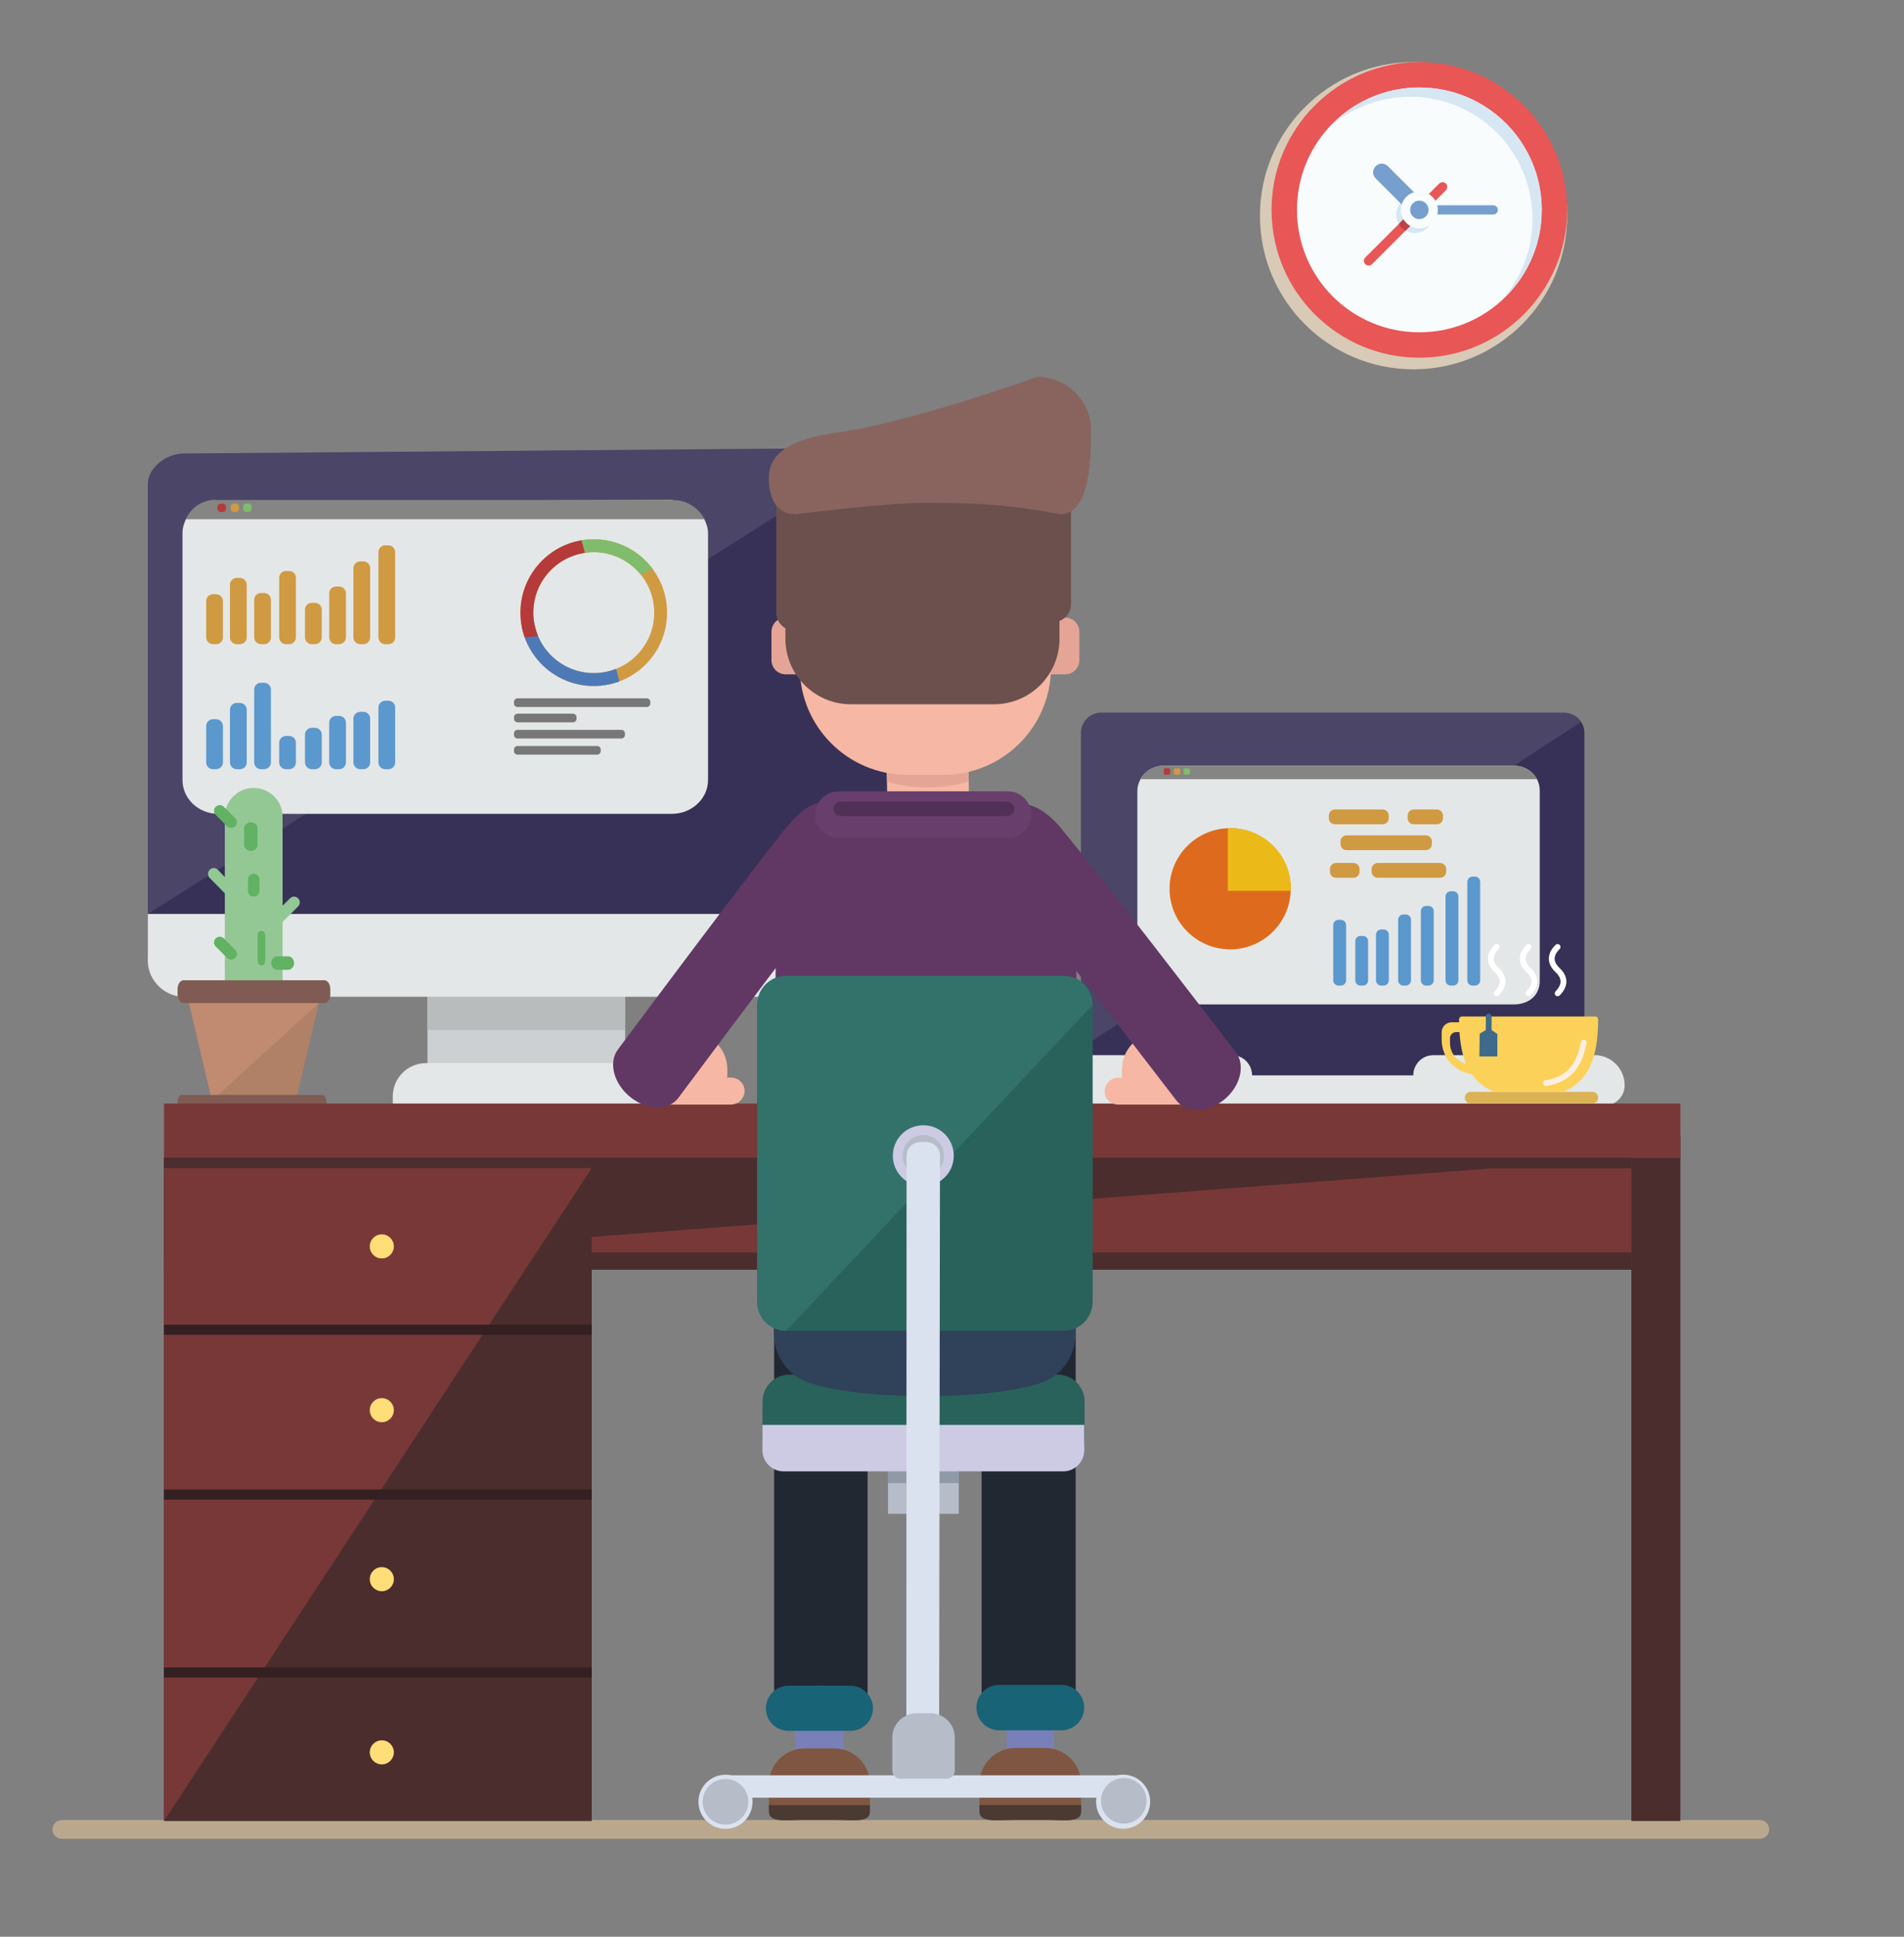 <?xml version="1.0" encoding="utf-8"?>
<!-- Generator: Adobe Illustrator 15.0.0, SVG Export Plug-In . SVG Version: 6.00 Build 0)  -->
<!DOCTYPE svg PUBLIC "-//W3C//DTD SVG 1.1//EN" "http://www.w3.org/Graphics/SVG/1.1/DTD/svg11.dtd">
<svg version="1.1" id="Calque_1" xmlns="http://www.w3.org/2000/svg" xmlns:xlink="http://www.w3.org/1999/xlink" x="0px" y="0px"
	 width="439.478px" height="446.978px" viewBox="0 0 439.478 446.978" enable-background="new 0 0 439.478 446.978"
	 xml:space="preserve">
<rect x="0" y="0" width="439.478" height="446.978" fill="#808080" stroke="none"/>
<g>
	<path fill="#BAA88E" d="M406.195,424.376H14.282c-1.199,0-2.171-0.973-2.171-2.171l0,0c0-1.199,0.972-2.172,2.171-2.172h391.913
		c1.199,0,2.172,0.973,2.172,2.172l0,0C408.367,423.403,407.394,424.376,406.195,424.376z"/>
</g>
<g>
	<g>
		<g>
			<rect x="98.669" y="229.652" fill="#CCD0D2" width="45.628" height="21.443"/>
			<g>
				<defs>
					<path id="SVGID_1_" d="M204.342,107.234c-0.006-0.011,0.008-0.017-0.003-0.027c-1.28-1.84-3.257-3.297-5.609-3.575
						c-0.316-0.039-0.584-0.238-0.911-0.238l-155.223,1.267c-4.862,0-8.02,3.729-8.341,5.983c-0.055,0.376-0.135,0.776-0.135,1.163
						v108.455c0,3.999,171.523,3.999,171.523,0V111.807C205.644,110.103,205.24,108.53,204.342,107.234z"/>
				</defs>
				<clipPath id="SVGID_2_">
					<use xlink:href="#SVGID_1_"  overflow="visible"/>
				</clipPath>
				<path clip-path="url(#SVGID_2_)" fill="#373157" d="M204.342,107.234c-0.006-0.011,0.008-0.017-0.003-0.027
					c-1.28-1.84-3.257-3.297-5.609-3.575c-0.316-0.039-0.584-0.238-0.911-0.238l-155.223,1.267c-4.862,0-8.02,3.729-8.341,5.983
					c-0.055,0.376-0.135,0.776-0.135,1.163v108.455c0,3.999,171.523,3.999,171.523,0V111.807
					C205.644,110.103,205.24,108.53,204.342,107.234z"/>
				<polygon opacity="0.1" clip-path="url(#SVGID_2_)" fill="#FFFFFF" points="34.121,210.93 213.939,97.034 14.831,93.904 				"/>
				<g clip-path="url(#SVGID_2_)">
					<path fill="#E4E7E7" d="M163.43,123.049v56.946c0,4.437-3.883,7.827-8.32,7.827H50.347c-4.437,0-8.228-3.39-8.228-7.827
						v-56.946c0-1.187,0.349-2.259,0.817-3.272c0.043-0.098,0.161-0.19,0.21-0.283c1.192-2.369,6.768-3.748,6.904-3.748
						l105.059-0.354c0.136,0,6.027,1.766,7.225,4.134c0.049,0.092,0.186,0.169,0.229,0.267
						C163.026,120.806,163.43,121.862,163.43,123.049z"/>
					<g>
						<path fill="#D09A43" d="M49.879,148.674h-0.711c-0.872,0-1.579-0.707-1.579-1.579v-8.38c0-0.873,0.707-1.579,1.579-1.579
							h0.711c0.872,0,1.579,0.707,1.579,1.579v8.38C51.458,147.968,50.751,148.674,49.879,148.674z"/>
						<path fill="#D09A43" d="M55.37,148.674h-0.711c-0.872,0-1.579-0.707-1.579-1.579v-12.145c0-0.872,0.707-1.579,1.579-1.579
							h0.711c0.872,0,1.579,0.707,1.579,1.579v12.145C56.948,147.968,56.242,148.674,55.37,148.674z"/>
						<path fill="#D09A43" d="M60.954,148.674h-0.711c-0.872,0-1.579-0.707-1.579-1.579v-8.661c0-0.872,0.707-1.579,1.579-1.579
							h0.711c0.872,0,1.579,0.707,1.579,1.579v8.661C62.533,147.968,61.826,148.674,60.954,148.674z"/>
						<path fill="#D09A43" d="M66.728,148.674h-0.711c-0.872,0-1.579-0.707-1.579-1.579v-13.749c0-0.872,0.707-1.579,1.579-1.579
							h0.711c0.872,0,1.579,0.707,1.579,1.579v13.749C68.307,147.968,67.6,148.674,66.728,148.674z"/>
						<path fill="#D09A43" d="M72.691,148.674H71.98c-0.872,0-1.579-0.707-1.579-1.579v-6.394c0-0.872,0.707-1.579,1.579-1.579
							h0.711c0.872,0,1.579,0.707,1.579,1.579v6.394C74.27,147.968,73.563,148.674,72.691,148.674z"/>
						<path fill="#D09A43" d="M78.275,148.674h-0.71c-0.872,0-1.579-0.707-1.579-1.579v-10.154c0-0.872,0.707-1.579,1.579-1.579
							h0.71c0.872,0,1.579,0.707,1.579,1.579v10.154C79.854,147.968,79.147,148.674,78.275,148.674z"/>
						<path fill="#D09A43" d="M83.86,148.674h-0.711c-0.872,0-1.579-0.707-1.579-1.579v-15.961c0-0.872,0.707-1.579,1.579-1.579
							h0.711c0.872,0,1.579,0.707,1.579,1.579v15.961C85.439,147.968,84.732,148.674,83.86,148.674z"/>
						<path fill="#D09A43" d="M89.634,148.674h-0.711c-0.872,0-1.579-0.707-1.579-1.579V127.43c0-0.872,0.707-1.579,1.579-1.579
							h0.711c0.872,0,1.579,0.707,1.579,1.579v19.666C91.213,147.968,90.506,148.674,89.634,148.674z"/>
					</g>
					<g>
						<path fill="#5B98CD" d="M49.879,177.524h-0.711c-0.872,0-1.579-0.707-1.579-1.579v-8.38c0-0.872,0.707-1.579,1.579-1.579
							h0.711c0.872,0,1.579,0.707,1.579,1.579v8.38C51.458,176.817,50.751,177.524,49.879,177.524z"/>
						<path fill="#5B98CD" d="M55.37,177.524h-0.711c-0.872,0-1.579-0.707-1.579-1.579V163.8c0-0.872,0.707-1.579,1.579-1.579h0.711
							c0.872,0,1.579,0.707,1.579,1.579v12.145C56.948,176.817,56.242,177.524,55.37,177.524z"/>
						<path fill="#5B98CD" d="M60.954,177.524h-0.711c-0.872,0-1.579-0.707-1.579-1.579v-16.8c0-0.872,0.707-1.579,1.579-1.579
							h0.711c0.872,0,1.579,0.707,1.579,1.579v16.8C62.533,176.817,61.826,177.524,60.954,177.524z"/>
						<path fill="#5B98CD" d="M66.728,177.524h-0.711c-0.872,0-1.579-0.707-1.579-1.579v-4.519c0-0.872,0.707-1.579,1.579-1.579
							h0.711c0.872,0,1.579,0.707,1.579,1.579v4.519C68.307,176.817,67.6,177.524,66.728,177.524z"/>
						<path fill="#5B98CD" d="M72.691,177.524H71.98c-0.872,0-1.579-0.707-1.579-1.579v-6.394c0-0.872,0.707-1.579,1.579-1.579
							h0.711c0.872,0,1.579,0.707,1.579,1.579v6.394C74.27,176.817,73.563,177.524,72.691,177.524z"/>
						<path fill="#5B98CD" d="M78.275,177.524h-0.71c-0.872,0-1.579-0.707-1.579-1.579V166.8c0-0.872,0.707-1.579,1.579-1.579h0.71
							c0.872,0,1.579,0.707,1.579,1.579v9.145C79.854,176.817,79.147,177.524,78.275,177.524z"/>
						<path fill="#5B98CD" d="M83.86,177.524h-0.711c-0.872,0-1.579-0.707-1.579-1.579v-10.082c0-0.872,0.707-1.579,1.579-1.579
							h0.711c0.872,0,1.579,0.707,1.579,1.579v10.082C85.439,176.817,84.732,177.524,83.86,177.524z"/>
						<path fill="#5B98CD" d="M89.634,177.524h-0.711c-0.872,0-1.579-0.707-1.579-1.579v-12.648c0-0.872,0.707-1.579,1.579-1.579
							h0.711c0.872,0,1.579,0.707,1.579,1.579v12.648C91.213,176.817,90.506,177.524,89.634,177.524z"/>
					</g>
					<path fill="#858584" d="M162.593,119.831l-119.689,0.004c1.195-2.666,3.499-4.183,6.25-4.477
						c0.164-0.022,0.328,0.008,0.491,0.003c0.137-0.005,0.273,0.03,0.409,0.03H155.09c0.137,0,1.354,0.059,1.574,0.101
						C159.227,115.926,161.538,117.609,162.593,119.831z"/>
					<path fill="#B53A3A" d="M51.384,118.16h-0.417c-0.423,0-0.767-0.343-0.767-0.767v-0.417c0-0.423,0.344-0.767,0.767-0.767h0.417
						c0.424,0,0.767,0.344,0.767,0.767v0.417C52.151,117.816,51.808,118.16,51.384,118.16z"/>
					<path fill="#D09A43" d="M54.425,118.16h-0.417c-0.424,0-0.767-0.343-0.767-0.767v-0.417c0-0.423,0.343-0.767,0.767-0.767h0.417
						c0.424,0,0.767,0.344,0.767,0.767v0.417C55.192,117.816,54.849,118.16,54.425,118.16z"/>
					<path fill="#80BC6B" d="M57.319,118.16h-0.417c-0.423,0-0.767-0.343-0.767-0.767v-0.417c0-0.423,0.344-0.767,0.767-0.767h0.417
						c0.424,0,0.767,0.344,0.767,0.767v0.417C58.086,117.816,57.743,118.16,57.319,118.16z"/>
					<g>
						<defs>
							<path id="SVGID_3_" d="M137.053,124.468c-9.348,0-16.925,7.578-16.925,16.926s7.578,16.925,16.925,16.925
								s16.925-7.577,16.925-16.925S146.4,124.468,137.053,124.468z M137.053,155.346c-7.706,0-13.952-6.247-13.952-13.952
								c0-7.706,6.247-13.952,13.952-13.952s13.952,6.247,13.952,13.952C151.005,149.099,144.758,155.346,137.053,155.346z"/>
						</defs>
						<clipPath id="SVGID_4_">
							<use xlink:href="#SVGID_3_"  overflow="visible"/>
						</clipPath>
						<path clip-path="url(#SVGID_4_)" fill="#D09A43" d="M137.053,124.468c-9.348,0-16.925,7.578-16.925,16.926
							s7.578,16.925,16.925,16.925s16.925-7.577,16.925-16.925S146.4,124.468,137.053,124.468z M137.053,155.346
							c-7.706,0-13.952-6.247-13.952-13.952c0-7.706,6.247-13.952,13.952-13.952s13.952,6.247,13.952,13.952
							C151.005,149.099,144.758,155.346,137.053,155.346z"/>
						<polygon clip-path="url(#SVGID_4_)" fill="#4D79B7" points="138.169,138.369 144.176,162.083 113.56,167.458 110.792,147.915 
													"/>
						<polygon clip-path="url(#SVGID_4_)" fill="#80BC6B" points="118.934,121.695 141.408,136.026 158.182,127.395 
							138.313,120.229 						"/>
						<path clip-path="url(#SVGID_4_)" fill="#B53A3A" d="M138.02,145.409l-27.25,2.714c0,0,20.607-30.601,21.122-30.601
							s5.313,18.134,5.313,18.134L138.02,145.409z"/>
					</g>
					<path fill="#777777" d="M149.287,163.17h-29.832c-0.451,0-0.817-0.366-0.817-0.816v-0.368c0-0.451,0.366-0.816,0.817-0.816
						h29.832c0.451,0,0.817,0.365,0.817,0.816v0.368C150.104,162.804,149.738,163.17,149.287,163.17z"/>
					<path fill="#777777" d="M132.251,166.71h-12.796c-0.451,0-0.817-0.366-0.817-0.816v-0.368c0-0.451,0.366-0.816,0.817-0.816
						h12.796c0.451,0,0.817,0.365,0.817,0.816v0.368C133.068,166.345,132.703,166.71,132.251,166.71z"/>
					<path fill="#777777" d="M143.432,170.437h-23.977c-0.451,0-0.817-0.365-0.817-0.816v-0.368c0-0.451,0.366-0.816,0.817-0.816
						h23.977c0.451,0,0.816,0.366,0.816,0.816v0.368C144.249,170.072,143.883,170.437,143.432,170.437z"/>
					<path fill="#777777" d="M137.842,174.164h-18.387c-0.451,0-0.817-0.365-0.817-0.816v-0.368c0-0.451,0.366-0.816,0.817-0.816
						h18.387c0.451,0,0.817,0.366,0.817,0.816v0.368C138.659,173.799,138.292,174.164,137.842,174.164z"/>
				</g>
			</g>
			<rect x="98.669" y="229.652" fill="#B8BCBD" width="45.628" height="8.063"/>
			<path fill="#E4E7E7" d="M34.121,210.93v10.833c0,4.459,3.827,8.274,8.287,8.274h155.411c4.459,0,7.826-3.815,7.826-8.274V210.93
				H34.121z"/>
		</g>
		<path fill="#E4E7E7" d="M152.16,254.77H90.659v-1.731c0-4.246,3.442-7.688,7.688-7.688h46.125c4.246,0,7.688,3.442,7.688,7.688
			V254.77z"/>
	</g>
	<g>
		<g>
			<g>
				<path fill="#93C895" d="M66.946,207.323l-1.721,1.708v-20.585c0-3.642-3.024-6.604-6.666-6.604
					c-3.641,0-6.665,2.962-6.665,6.604v13.981l-1.634-1.708c-0.517-0.517-1.314-0.517-1.831,0c-0.516,0.516-0.572,1.351-0.056,1.868
					l3.52,3.575v21.906c0,0.729,0.739,1.081,1.469,1.081H63.93c0.73,0,1.295-0.352,1.295-1.081v-15.302l3.588-3.575
					c0.517-0.517,0.517-1.352,0-1.868C68.297,206.806,67.462,206.806,66.946,207.323z"/>
			</g>
			<g>
				<path fill="#61B263" d="M59.449,195.049v-3.962c0-0.729-0.825-1.321-1.555-1.321c-0.73,0-1.555,0.591-1.555,1.321v3.962
					c0,0.729,0.825,1.321,1.555,1.321C58.624,196.37,59.449,195.778,59.449,195.049z"/>
				<path fill="#61B263" d="M60.338,214.86c-0.73,0-0.889,0.592-0.889,1.321v5.283c0,0.729,0.159,1.321,0.889,1.321
					c0.73,0,0.889-0.592,0.889-1.321v-5.283C61.227,215.452,61.068,214.86,60.338,214.86z"/>
				<path fill="#61B263" d="M59.893,205.615v-2.642c0-0.729-0.603-1.321-1.333-1.321c-0.73,0-1.333,0.592-1.333,1.321v2.642
					c0,0.729,0.603,1.321,1.333,1.321C59.291,206.936,59.893,206.344,59.893,205.615z"/>
				<path fill="#61B263" d="M51.656,216.568c-0.517-0.517-1.351-0.517-1.868,0c-0.517,0.516-0.517,1.351,0,1.868l2.642,2.641
					c0.257,0.258,0.596,0.387,0.934,0.387c0.338,0,0.676-0.129,0.934-0.387c0.517-0.516,0.517-1.351,0-1.867L51.656,216.568z"/>
				<path fill="#61B263" d="M66.572,220.706H63.93c-0.73,0-1.321,0.826-1.321,1.555s0.59,1.555,1.321,1.555h2.642
					c0.73,0,1.32-0.825,1.32-1.555S67.302,220.706,66.572,220.706z"/>
				<path fill="#61B263" d="M51.656,186.19c-0.517-0.516-1.351-0.516-1.868,0c-0.517,0.517-0.517,1.351,0,1.868l2.642,2.642
					c0.257,0.258,0.596,0.387,0.934,0.387c0.338,0,0.676-0.129,0.934-0.387c0.517-0.517,0.517-1.351,0-1.867L51.656,186.19z"/>
			</g>
		</g>
		<g>
			<path fill="#7F5B53" d="M76.242,229.432c0,1.148-0.621,2.078-1.386,2.078H42.374c-0.766,0-1.386-0.93-1.386-2.078v-1.129
				c0-1.146,0.62-2.076,1.386-2.076h32.481c0.766,0,1.386,0.93,1.386,2.076V229.432z"/>
			<polygon fill="#B08167" points="68.31,253.962 48.92,253.962 43.632,231.51 73.598,231.51 			"/>
			<polygon fill="#C18B71" points="48.92,253.962 43.632,231.51 73.598,231.51 			"/>
			<path fill="#7F5B53" d="M74.479,252.699h-32.61c-0.487,0-0.881,0.826-0.881,1.556c0,0.729,0.395,1.556,0.881,1.556h32.61
				c0.486,0,0.881-0.827,0.881-1.556C75.36,253.525,74.965,252.699,74.479,252.699z"/>
		</g>
	</g>
	<g>
		<g>
			<path fill="#E4E7E7" d="M326.197,248.155L326.197,248.155h-37.185l0,0c0-2.567-2.081-4.648-4.648-4.648h-37.186
				c-3.851,0-6.972,3.121-6.972,6.972l0,0c0,2.567,2.08,4.648,4.647,4.648h125.501c2.567,0,4.648-2.081,4.648-4.648l0,0
				c0-3.851-3.122-6.972-6.973-6.972h-37.186C328.278,243.507,326.197,245.588,326.197,248.155z"/>
			<g>
				<defs>
					<path id="SVGID_5_" d="M289.012,248.155L289.012,248.155h37.185l0,0c0-2.567,2.081-4.648,4.648-4.648h34.861v-74.371
						c0-2.567-2.08-4.648-4.647-4.648H254.151c-2.567,0-4.648,2.082-4.648,4.648v74.371h34.861
						C286.931,243.507,289.012,245.588,289.012,248.155z"/>
				</defs>
				<clipPath id="SVGID_6_">
					<use xlink:href="#SVGID_5_"  overflow="visible"/>
				</clipPath>
				<path clip-path="url(#SVGID_6_)" fill="#373157" d="M289.012,248.155L289.012,248.155h37.185l0,0
					c0-2.567,2.081-4.648,4.648-4.648h34.861v-74.371c0-2.567-2.08-4.648-4.647-4.648H254.151c-2.567,0-4.648,2.082-4.648,4.648
					v74.371h34.861C286.931,243.507,289.012,245.588,289.012,248.155z"/>
				<polygon opacity="0.1" clip-path="url(#SVGID_6_)" fill="#FFFFFF" points="247.111,243.45 368.098,164.544 247.111,164.544 				
					"/>
				<g clip-path="url(#SVGID_6_)">
					<defs>
						<path id="SVGID_7_" d="M355.394,182.565v43.841c0,3.416-2.609,5.408-6.025,5.408h-80.653c-3.416,0-6.193-1.992-6.193-5.408
							v-43.841c0-0.914,0.201-1.62,0.561-2.4c0.978-2.138,3.135-3.452,5.633-3.452h80.653c2.498,0,4.574,1.314,5.546,3.452
							C355.276,180.945,355.394,181.651,355.394,182.565z"/>
					</defs>
					<clipPath id="SVGID_8_">
						<use xlink:href="#SVGID_7_"  overflow="visible"/>
					</clipPath>
					<path clip-path="url(#SVGID_8_)" fill="#E4E7E7" d="M355.394,182.565v43.841c0,3.416-2.609,5.408-6.025,5.408h-80.653
						c-3.416,0-6.193-1.992-6.193-5.408v-43.841c0-0.914,0.201-1.62,0.561-2.4c0.978-2.138,3.135-3.452,5.633-3.452h80.653
						c2.498,0,4.574,1.314,5.546,3.452C355.276,180.945,355.394,181.651,355.394,182.565z"/>
					<path clip-path="url(#SVGID_8_)" fill="#858584" d="M361.428,179.824H256.629c1.114-2.667,3.57-3.111,6.418-3.111h91.967
						C357.863,176.713,360.32,177.158,361.428,179.824z"/>
					<path clip-path="url(#SVGID_8_)" fill="#B53A3A" d="M269.686,178.801h-0.665c-0.231,0-0.419-0.188-0.419-0.418v-0.665
						c0-0.231,0.188-0.419,0.419-0.419h0.665c0.23,0,0.418,0.188,0.418,0.419v0.665
						C270.104,178.614,269.917,178.801,269.686,178.801z"/>
					<path clip-path="url(#SVGID_8_)" fill="#D09A43" d="M272.027,178.801h-0.665c-0.23,0-0.418-0.188-0.418-0.418v-0.665
						c0-0.231,0.188-0.419,0.418-0.419h0.665c0.23,0,0.419,0.188,0.419,0.419v0.665
						C272.446,178.614,272.257,178.801,272.027,178.801z"/>
					<path clip-path="url(#SVGID_8_)" fill="#80BC6B" d="M274.255,178.801h-0.665c-0.231,0-0.419-0.188-0.419-0.418v-0.665
						c0-0.231,0.188-0.419,0.419-0.419h0.665c0.23,0,0.418,0.188,0.418,0.419v0.665
						C274.673,178.614,274.486,178.801,274.255,178.801z"/>
				</g>
				<circle clip-path="url(#SVGID_6_)" fill="#DE6B1D" cx="283.942" cy="205.118" r="13.983"/>
				<path clip-path="url(#SVGID_6_)" fill="#ECBA18" d="M283.36,191.149c-0.006,0.006,0.047,0.012,0.047,0.019v14.567
					c0,0.028-0.108-0.138-0.082-0.138h14.566c0.007,0,0.046,0.083,0.053,0.075C298.315,197.438,291.594,190.778,283.36,191.149z"/>
				<path clip-path="url(#SVGID_6_)" fill="#D09A43" d="M319.16,190.237h-11.051c-0.769,0-1.392-0.624-1.392-1.393v-0.627
					c0-0.769,0.623-1.392,1.392-1.392h11.051c0.769,0,1.392,0.623,1.392,1.392v0.627
					C320.551,189.613,319.928,190.237,319.16,190.237z"/>
				<path clip-path="url(#SVGID_6_)" fill="#D09A43" d="M312.409,202.576h-4.045c-0.768,0-1.391-0.624-1.391-1.392v-0.627
					c0-0.768,0.623-1.392,1.391-1.392h4.045c0.77,0,1.393,0.624,1.393,1.392v0.627C313.801,201.953,313.178,202.576,312.409,202.576
					z"/>
				<path clip-path="url(#SVGID_6_)" fill="#D09A43" d="M332.408,202.576h-14.427c-0.769,0-1.392-0.624-1.392-1.392v-0.627
					c0-0.768,0.623-1.392,1.392-1.392h14.427c0.769,0,1.393,0.624,1.393,1.392v0.627C333.8,201.953,333.176,202.576,332.408,202.576
					z"/>
				<path clip-path="url(#SVGID_6_)" fill="#D09A43" d="M331.667,190.237h-5.364c-0.77,0-1.392-0.624-1.392-1.393v-0.627
					c0-0.769,0.622-1.392,1.392-1.392h5.364c0.77,0,1.393,0.623,1.393,1.392v0.627C333.059,189.613,332.436,190.237,331.667,190.237
					z"/>
				<path clip-path="url(#SVGID_6_)" fill="#D09A43" d="M329.108,196.206h-18.296c-0.769,0-1.392-0.624-1.392-1.392v-0.627
					c0-0.769,0.623-1.392,1.392-1.392h18.296c0.77,0,1.393,0.623,1.393,1.392v0.627C330.5,195.583,329.877,196.206,329.108,196.206z
					"/>
				<path clip-path="url(#SVGID_6_)" fill="#5B98CD" d="M309.494,227.463h-0.546c-0.669,0-1.211-0.542-1.211-1.212V213.5
					c0-0.669,0.542-1.212,1.211-1.212h0.546c0.669,0,1.212,0.542,1.212,1.212v12.751
					C310.706,226.921,310.163,227.463,309.494,227.463z"/>
				<path clip-path="url(#SVGID_6_)" fill="#5B98CD" d="M314.576,227.463h-0.546c-0.669,0-1.211-0.542-1.211-1.212v-9.04
					c0-0.669,0.542-1.212,1.211-1.212h0.546c0.67,0,1.212,0.542,1.212,1.212v9.04C315.788,226.921,315.246,227.463,314.576,227.463z
					"/>
				<path clip-path="url(#SVGID_6_)" fill="#5B98CD" d="M319.359,227.463h-0.546c-0.668,0-1.211-0.542-1.211-1.212v-10.524
					c0-0.669,0.543-1.212,1.211-1.212h0.546c0.669,0,1.212,0.542,1.212,1.212v10.524
					C320.571,226.921,320.028,227.463,319.359,227.463z"/>
				<path clip-path="url(#SVGID_6_)" fill="#5B98CD" d="M324.472,227.463h-0.546c-0.669,0-1.211-0.542-1.211-1.212v-13.988
					c0-0.669,0.542-1.212,1.211-1.212h0.546c0.669,0,1.211,0.542,1.211,1.212v13.988
					C325.683,226.921,325.141,227.463,324.472,227.463z"/>
				<path clip-path="url(#SVGID_6_)" fill="#5B98CD" d="M329.719,227.463h-0.546c-0.669,0-1.212-0.542-1.212-1.212v-15.968
					c0-0.669,0.543-1.211,1.212-1.211h0.546c0.669,0,1.212,0.542,1.212,1.211v15.968
					C330.931,226.921,330.388,227.463,329.719,227.463z"/>
				<path clip-path="url(#SVGID_6_)" fill="#5B98CD" d="M335.41,227.463h-0.546c-0.669,0-1.211-0.542-1.211-1.212v-19.349
					c0-0.669,0.542-1.211,1.211-1.211h0.546c0.669,0,1.212,0.542,1.212,1.211v19.349
					C336.622,226.921,336.079,227.463,335.41,227.463z"/>
				<path clip-path="url(#SVGID_6_)" fill="#5B98CD" d="M340.44,227.463h-0.545c-0.669,0-1.212-0.542-1.212-1.212v-22.73
					c0-0.669,0.543-1.211,1.212-1.211h0.545c0.67,0,1.212,0.542,1.212,1.211v22.73C341.652,226.921,341.11,227.463,340.44,227.463z"
					/>
			</g>
		</g>
	</g>
	<g>
		<rect x="376.548" y="261.995" fill="#4B2D2D" width="11.315" height="158.272"/>
		<rect x="37.852" y="254.684" fill="#783838" width="350.015" height="12.582"/>
		<rect x="37.855" y="267.19" fill="#783838" width="338.717" height="25.81"/>
		<polygon fill="#4B2D2D" points="37.855,293 37.855,267.19 376.573,267.19 		"/>
		<rect x="37.855" y="289.067" fill="#4B2D2D" width="338.717" height="3.969"/>
		<rect x="37.855" y="267.19" fill="#4B2D2D" width="338.717" height="2.447"/>
	</g>
	<g>
		<rect x="37.852" y="269.585" fill="#4B2D2D" width="98.73" height="150.685"/>
		<polygon fill="#783838" points="37.852,420.27 136.583,269.585 37.852,269.585 		"/>
	</g>
	<g>
		<rect x="37.852" y="343.755" fill="#342020" width="98.73" height="2.345"/>
		<rect x="37.852" y="384.821" fill="#342020" width="98.73" height="2.346"/>
		<rect x="37.852" y="305.722" fill="#342020" width="98.73" height="2.346"/>
	</g>
	<g>
		<circle fill="#FFDD77" cx="88.129" cy="287.653" r="2.78"/>
		<circle fill="#FFDD77" cx="88.129" cy="325.453" r="2.78"/>
		<circle fill="#FFDD77" cx="88.129" cy="364.457" r="2.78"/>
		<circle fill="#FFDD77" cx="88.129" cy="404.424" r="2.78"/>
	</g>
</g>
<g>
	<g>
		<rect x="226.573" y="296.001" fill="#222831" width="21.713" height="100.41"/>
		<path fill="#797FB8" d="M243.289,408.204c0,1.96-2.452,3.549-5.476,3.549l0,0c-3.023,0-5.476-1.589-5.476-3.549v-15.807
			c0-1.96,2.452-3.549,5.476-3.549l0,0c3.023,0,5.476,1.589,5.476,3.549V408.204z"/>
		<path fill="#186375" d="M250.246,394.089c0,2.895-2.347,5.241-5.241,5.241h-14.384c-2.894,0-5.24-2.347-5.24-5.241l0,0
			c0-2.895,2.347-5.24,5.24-5.24h14.384C247.899,388.849,250.246,391.194,250.246,394.089L250.246,394.089z"/>
		<path fill="#7F5641" d="M249.542,411.693v6.323c0,2.719-3.731,1.991-8.315,1.991h-6.828c-4.585,0-8.315,0.728-8.315-1.991v-6.323
			c0-4.584,3.73-8.283,8.315-8.283h6.828C245.811,403.41,249.542,407.109,249.542,411.693z"/>
		<path fill="#4A3A32" d="M249.542,416.594v1.423c0,2.719-3.731,1.991-8.315,1.991h-6.828c-4.585,0-8.315,0.728-8.315-1.991v-1.423
			H249.542z"/>
	</g>
	<g>
		<rect x="178.685" y="296.785" fill="#222831" width="21.576" height="99.775"/>
		<path fill="#797FB8" d="M194.794,408.279c0,1.948-2.532,3.526-5.654,3.526l0,0c-3.123,0-5.654-1.578-5.654-3.526v-15.707
			c0-1.947,2.532-3.526,5.654-3.526l0,0c3.123,0,5.654,1.579,5.654,3.526V408.279z"/>
		<path fill="#7F5641" d="M200.795,411.746v6.283c0,2.702-3.707,1.979-8.262,1.979h-6.786c-4.555,0-8.262,0.723-8.262-1.979v-6.283
			c0-4.555,3.708-8.231,8.262-8.231h6.786C197.088,403.515,200.795,407.191,200.795,411.746z"/>
		<path fill="#4A3A32" d="M200.795,416.615v1.414c0,2.702-3.707,1.979-8.262,1.979h-6.786c-4.555,0-8.262,0.723-8.262-1.979v-1.414
			H200.795z"/>
		<path fill="#186375" d="M201.494,394.254c0,2.875-2.332,5.207-5.208,5.207h-14.293c-2.876,0-5.208-2.332-5.208-5.207l0,0
			c0-2.877,2.332-5.208,5.208-5.208h14.293C199.162,389.046,201.494,391.377,201.494,394.254L201.494,394.254z"/>
	</g>
	<path fill="#29625B" d="M244.126,338.387H182.21c-3.433,0-6.216-2.783-6.216-6.217v-8.706c0-3.433,2.783-6.216,6.216-6.216h61.917
		c3.434,0,6.217,2.783,6.217,6.216v8.706C250.343,335.604,247.56,338.387,244.126,338.387z"/>
	<g>
		<path fill="#613864" d="M225.785,183.84c-2.205,0-25.117-0.181-26.749-0.181c-23.424,0-20.005,19.539-19.938,24.338l0.001,0.088
			l-0.331,76.853c0.207,13.651,11.276,24.556,24.721,24.349l20.737-0.319c13.445-0.207,24.172-11.441,23.959-25.099l0.337-76.853
			l-0.001-0.077C248.451,202.82,250.862,183.84,225.785,183.84z"/>
		<g>
			<defs>
				<path id="SVGID_9_" d="M223.632,182.614c0.081,5.211-4.079,9.5-9.29,9.58l0,0c-5.21,0.08-9.5-4.079-9.58-9.29l-0.31-20.184
					c-0.08-5.21,4.079-9.5,9.29-9.58l0,0c5.211-0.08,9.5,4.079,9.58,9.29L223.632,182.614z"/>
			</defs>
			<clipPath id="SVGID_10_">
				<use xlink:href="#SVGID_9_"  overflow="visible"/>
			</clipPath>
			<path clip-path="url(#SVGID_10_)" fill="#F6B7A4" d="M223.632,182.614c0.081,5.211-4.079,7.722-9.29,7.803l0,0
				c-5.21,0.08-9.5-2.302-9.58-7.513l-0.31-20.184c-0.08-5.21,4.079-9.5,9.29-9.58l0,0c5.211-0.08,9.5,4.079,9.58,9.29
				L223.632,182.614z"/>
			<path clip-path="url(#SVGID_10_)" fill="#E5A596" d="M226.457,177.732c0,2.195-5.53,3.976-12.352,3.976l0,0
				c-6.822,0-12.352-1.78-12.352-3.976v-8.505c0-2.196,5.53-3.976,12.352-3.976l0,0c6.821,0,12.352,1.78,12.352,3.976V177.732z"/>
		</g>
		<g>
			<rect x="178.638" y="278.048" fill="#402C26" width="69.599" height="7.446"/>
			<rect x="225.386" y="278.048" fill="#134556" width="2.746" height="7.446"/>
			<rect x="239.426" y="278.048" fill="#134556" width="2.746" height="7.446"/>
			<rect x="185.705" y="278.048" fill="#134556" width="2.746" height="7.446"/>
			<rect x="199.744" y="278.048" fill="#134556" width="2.746" height="7.446"/>
		</g>
		<path fill="#30415A" d="M178.638,285.494v22.327c0,5.145,3.287,9.742,8.183,11.322c5.108,1.648,13.353,3.053,26.616,3.053
			c13.126,0,21.317-1.313,26.424-2.891c4.987-1.541,8.375-6.165,8.375-11.385v-22.427H178.638z"/>
	</g>
	<path fill="#F6B7A4" d="M168.704,248.7h-0.889c0.129-0.889,0.059-1.258,0.059-1.87v-0.086c0-4.498-3.536-8.265-8.035-8.265h-6.576
		c-4.499,0-8.052,3.723-8.052,8.221v0.021c0,4.498,3.553,8.2,8.052,8.2h15.44c1.745,0,3.169-1.454,3.169-3.199v0.076
		C171.873,250.053,170.448,248.7,168.704,248.7z"/>
	<path fill="#F6B7A4" d="M258.137,248.7h0.889c-0.13-0.889-0.059-1.139-0.059-1.76v-0.086c0-4.559,3.536-8.375,8.034-8.375h6.576
		c4.499,0,8.052,3.771,8.052,8.331v0.02c0,4.559-3.553,8.092-8.052,8.092h-15.44c-1.745,0-3.169-1.255-3.169-3.023v0.076
		C254.968,250.206,256.392,248.7,258.137,248.7z"/>
	<g>
		<path fill="#613864" d="M282.523,253.809c-3.79,3.068-8.723,3.126-11.022,0.127c-15.91-20.741-38.138-49.464-40.702-51.995
			c0.241,0.238,1.434,1.427,4.1,1.427l1.958-17.574c3.11,0,6.512,3.541,9.033,6.568c1.283,1.541,3.09,3.792,5.393,6.69
			c3.848,4.845,9.12,11.595,15.681,20.062c6.993,9.024,13.988,18.122,18.263,23.692C287.53,245.809,286.319,250.737,282.523,253.809
			L282.523,253.809z"/>
	</g>
	<g>
		<path fill="#613864" d="M145.552,253.247c3.857,3.067,8.791,3.125,11.025,0.126c15.455-20.741,37.053-49.464,39.562-51.995
			c-0.236,0.238-1.402,1.427-4.069,1.427l-2.343-17.574c-3.11,0-6.434,3.541-8.889,6.568c-1.25,1.541-3.006,3.791-5.246,6.69
			c-3.742,4.845-8.866,11.594-15.242,20.061c-6.795,9.023-13.59,18.122-17.743,23.692
			C140.37,245.246,141.688,250.174,145.552,253.247L145.552,253.247z"/>
	</g>
	<g>
		<path fill="#E5A596" d="M249.133,152.356c0,1.807-1.466,3.272-3.272,3.272h-6.545c-1.808,0-3.272-1.465-3.272-3.272v-6.544
			c0-1.807,1.465-3.272,3.272-3.272h6.545c1.807,0,3.272,1.465,3.272,3.272V152.356z"/>
		<path fill="#E5A596" d="M191.155,152.356c0,1.807-1.465,3.272-3.272,3.272h-6.544c-1.807,0-3.273-1.465-3.273-3.272v-6.544
			c0-1.807,1.466-3.272,3.273-3.272h6.544c1.808,0,3.272,1.465,3.272,3.272V152.356z"/>
		<path fill="#F6B7A4" d="M242.588,154.04c0,13.684-11.093,24.777-24.776,24.777h-8.425c-13.684,0-24.777-11.093-24.777-24.777
			l-2.973-27.75c0-13.684,11.093-24.777,24.777-24.777h14.371c13.684,0,24.776,11.093,24.776,24.777L242.588,154.04z"/>
		<path fill="#6B504D" d="M187.379,141.417c0,2.262-1.833,4.095-4.095,4.095l0,0c-2.262,0-4.096-1.833-4.096-4.095v-30.5
			c0-2.262,1.833-4.096,4.096-4.096l0,0c2.262,0,4.095,1.833,4.095,4.096V141.417z"/>
		<path fill="#6B504D" d="M247.208,139.46c0,2.262-1.833,4.095-4.095,4.095l0,0c-2.262,0-4.096-1.833-4.096-4.095v-27.528
			c0-2.262,1.834-4.095,4.096-4.095l0,0c2.262,0,4.095,1.833,4.095,4.095V139.46z"/>
		<path fill="#6B504D" d="M229.421,162.54h-33.004c-8.355,0-15.129-6.773-15.129-15.129v-33.627h63.262v33.627
			C244.55,155.766,237.777,162.54,229.421,162.54z"/>
		<path fill="#89645F" d="M251.838,99.366c0,6.842-0.287,19.326-7.129,19.326c-11.422-2.265-19.576-2.643-31.11-2.643
			c-9.551,0-29.922,2.643-29.922,2.643c-6.841,0-6.187-8.628-6.187-8.628c0-6.842,8.33-9.222,15.543-10.203
			c17.014-2.313,46.416-12.884,46.416-12.884C246.292,86.977,251.838,92.523,251.838,99.366L251.838,99.366z"/>
	</g>
	<g>
		<rect x="204.959" y="338.644" fill="#B6BDC9" width="16.341" height="10.728"/>
		<rect x="204.959" y="331.565" fill="#8F99A8" width="16.341" height="10.729"/>
		<path fill="#CDCBE4" d="M245.404,339.571h-64.548c-2.686,0-4.863-2.178-4.863-4.863v-5.864h74.274v5.864
			C250.267,337.394,248.089,339.571,245.404,339.571z"/>
		<path fill="#29625B" d="M245.519,307.125h-64.058c-3.691,0-6.682-2.991-6.682-6.682v-68.52c0-3.689,2.991-6.682,6.682-6.682
			h64.058c3.69,0,6.682,2.992,6.682,6.682v68.52C252.201,304.134,249.209,307.125,245.519,307.125z"/>
		<path fill="#33726A" d="M181.461,307.125c-3.691,0-6.682-2.991-6.682-6.682v-68.52c0-3.689,2.991-6.682,6.682-6.682h64.058
			c3.69,0,6.682,2.992,6.682,6.682L181.461,307.125z"/>
		<circle fill="#CDCBE4" cx="213.117" cy="266.728" r="7.033"/>
		<circle fill="#B6BDC9" cx="213.117" cy="266.728" r="4.785"/>
		<path fill="#DBE2EF" d="M217.038,409.719h-0.284l0.21-142.99c0-1.738-1.409-3.148-3.148-3.148h-1.417
			c-1.739,0-3.148,1.41-3.148,3.148l-0.051,142.99h-41.77v5.173h41.885h7.724h42.374v-5.173H217.038z"/>
		<path fill="#B6BDC9" d="M218.5,410.512h-10.663c-1.036,0-1.876-0.84-1.876-1.876v-7.64c0-3.089,2.504-5.592,5.593-5.592h3.23
			c3.088,0,5.593,2.503,5.593,5.592v7.64C220.377,409.672,219.537,410.512,218.5,410.512z"/>
		<circle fill="#DBE2EF" cx="259.237" cy="415.812" r="6.24"/>
		<circle fill="#DBE2EF" cx="167.458" cy="415.834" r="6.241"/>
		<circle fill="#B6BDC9" cx="167.458" cy="415.834" r="5.266"/>
		<circle fill="#B6BDC9" cx="259.391" cy="415.608" r="5.266"/>
	</g>
	<path fill="#683E6D" d="M232.621,193.422h-39.063c-2.968,0-5.397-2.429-5.397-5.396l0,0c0-2.969,2.429-5.397,5.397-5.397h39.063
		c2.969,0,5.396,2.428,5.396,5.397l0,0C238.017,190.994,235.589,193.422,232.621,193.422z"/>
	<path fill="#503155" d="M232.445,188.342h-38.429c-0.914,0-1.655-0.741-1.655-1.655l0,0c0-0.914,0.741-1.655,1.655-1.655h38.429
		c0.914,0,1.655,0.741,1.655,1.655l0,0C234.1,187.601,233.359,188.342,232.445,188.342z"/>
</g>
<g>
	<g>
		<path fill="#DBB354" d="M367.544,254.662c0.739,0,1.338-0.598,1.338-1.338l0,0c0-0.738-0.599-1.338-1.338-1.338h-28.097
			c-0.739,0-1.338,0.6-1.338,1.338l0,0c0,0.74,0.599,1.338,1.338,1.338H367.544z"/>
		<path fill="#FCD159" d="M368.21,234.594H352.83h-15.381c-0.371,0-0.674,0.302-0.671,0.673c0.002,0.223,0.005,0.446,0.01,0.669
			h-1.736c-1.266,0-2.293,1.027-2.293,2.294v1.72c0,4.068,3.021,7.415,6.94,7.946c-0.015-0.022-0.029-0.047-0.045-0.069
			c1.199,1.745,2.884,3.191,5.252,4.16h15.849c7.061-2.89,8.069-10.008,8.128-16.72C368.885,234.896,368.583,234.594,368.21,234.594
			z M334.682,240.693v-1.068c0-0.787,0.639-1.426,1.425-1.426h0.772c0.168,2.562,0.581,5.084,1.52,7.313
			C336.26,244.951,334.682,243.012,334.682,240.693z M339.309,247.296c0.022,0.037,0.047,0.073,0.069,0.109
			C339.356,247.369,339.332,247.333,339.309,247.296z"/>
		<g>
			<path fill="#FFFFFF" d="M352.146,221.281c-0.01-0.74,0.378-1.498,1.151-2.253c0.265-0.259,0.269-0.682,0.011-0.946
				c-0.258-0.266-0.682-0.269-0.946-0.012c-1.045,1.021-1.567,2.106-1.554,3.227c0.013,1.098,0.54,2.138,1.566,3.093
				c0.733,0.699,1.113,1.412,1.124,2.113c0.012,0.729-0.373,1.496-1.146,2.28c-0.259,0.264-0.256,0.687,0.008,0.945
				c0.13,0.128,0.3,0.192,0.469,0.192c0.173,0,0.347-0.066,0.477-0.2c1.033-1.048,1.548-2.138,1.53-3.239
				c-0.018-1.073-0.537-2.104-1.545-3.065C352.538,222.715,352.154,221.997,352.146,221.281z"/>
			<path fill="#FFFFFF" d="M344.795,221.269c-0.009-0.737,0.375-1.491,1.144-2.241c0.264-0.259,0.27-0.682,0.012-0.946
				c-0.259-0.266-0.684-0.269-0.946-0.012c-1.04,1.016-1.561,2.098-1.547,3.215c0.012,1.099,0.542,2.144,1.574,3.104
				c0.732,0.699,1.113,1.412,1.124,2.113c0.012,0.729-0.373,1.496-1.146,2.28c-0.259,0.264-0.256,0.687,0.008,0.945
				c0.13,0.128,0.3,0.192,0.469,0.192c0.173,0,0.347-0.066,0.477-0.2c1.033-1.048,1.548-2.138,1.53-3.239
				c-0.017-1.073-0.537-2.104-1.545-3.065C345.19,222.71,344.803,221.989,344.795,221.269z"/>
			<path fill="#FFFFFF" d="M359.997,223.416c-0.759-0.706-1.146-1.427-1.154-2.147c-0.008-0.737,0.377-1.491,1.145-2.241
				c0.265-0.259,0.27-0.682,0.012-0.946c-0.259-0.266-0.683-0.269-0.946-0.012c-1.04,1.016-1.561,2.098-1.547,3.215
				c0.013,1.099,0.542,2.144,1.574,3.104c0.733,0.699,1.113,1.412,1.124,2.113c0.012,0.729-0.373,1.496-1.145,2.28
				c-0.26,0.264-0.256,0.687,0.007,0.945c0.13,0.128,0.301,0.192,0.47,0.192c0.172,0,0.346-0.066,0.477-0.2
				c1.032-1.048,1.547-2.138,1.529-3.239C361.525,225.408,361.004,224.378,359.997,223.416z"/>
		</g>
	</g>
	<path fill="#FCEEE1" d="M365.661,239.957c-0.367-0.07-0.713,0.175-0.778,0.538c-0.98,5.383-3.418,8.021-8.151,8.825
		c-0.363,0.062-0.608,0.407-0.547,0.771c0.056,0.326,0.339,0.558,0.659,0.558c0.036,0,0.074-0.004,0.112-0.01
		c5.309-0.9,8.16-3.956,9.242-9.905C366.264,240.371,366.024,240.022,365.661,239.957z"/>
	<path fill="#3E6B89" d="M344.285,237.732v-3.125c0-0.37-0.297-0.669-0.667-0.669c-0.368,0-0.666,0.299-0.666,0.669v3.126
		l-1.414,0.814l-0.071,5.265h4.151v-5.178L344.285,237.732z"/>
</g>
<g>
	<path fill="#D8CAB6" d="M326.271,14.327c-19.556,0-35.454,15.898-35.454,35.454c0,19.61,15.899,35.454,35.454,35.454
		s35.454-15.899,35.454-35.454C361.725,30.226,345.826,14.327,326.271,14.327z"/>
	<path fill="#E85656" d="M327.612,14.327c-18.815,0-34.113,15.297-34.113,34.113c0,18.869,15.298,34.113,34.113,34.113
		s34.113-15.297,34.113-34.113S346.427,14.327,327.612,14.327z"/>
	<path fill="#F8FCFD" d="M327.612,20.191c-15.618,0-28.25,12.632-28.25,28.249s12.632,28.25,28.25,28.25
		c15.617,0,28.25-12.633,28.25-28.25S343.229,20.191,327.612,20.191z"/>
	<path fill="#D6E6F2" d="M326.545,45.242c-2.346,0-4.265,1.918-4.265,4.264s1.919,4.264,4.265,4.264
		c2.345,0,4.265-1.919,4.265-4.264C330.81,47.161,328.89,45.242,326.545,45.242z"/>
	<path fill="#E85656" d="M333.741,42.364c-0.426-0.427-1.119-0.427-1.545,0L315.139,59.42c-0.427,0.426-0.427,1.119,0,1.545
		s1.119,0.426,1.546,0l17.056-17.056C334.167,43.483,334.167,42.79,333.741,42.364z"/>
	<path fill="#BC4248" d="M328.677,45.829l-5.81,5.863c0.373,0.64,0.906,1.173,1.546,1.546l5.81-5.863
		C329.85,46.734,329.317,46.201,328.677,45.829z"/>
	<path fill="#769FCE" d="M344.667,47.375h-15.335c-0.056-0.073-0.108-0.146-0.176-0.213l-8.795-8.795c-0.799-0.8-2.078-0.8-2.824,0
		c-0.8,0.799-0.8,2.025,0,2.825l8.794,8.795c0.8,0.799,2.026,0.799,2.825,0c0.146-0.146,0.257-0.31,0.35-0.48h15.161
		c0.587,0,1.066-0.48,1.066-1.066C345.734,47.854,345.254,47.375,344.667,47.375z"/>
	<path fill="#F8FCFD" d="M327.612,44.176c-2.346,0-4.265,1.919-4.265,4.264c0,2.345,1.919,4.265,4.265,4.265
		c2.345,0,4.264-1.919,4.264-4.265C331.875,46.095,329.957,44.176,327.612,44.176z"/>
	<path fill="#769FCE" d="M327.612,46.308c-1.173,0-2.132,0.959-2.132,2.132c0,1.173,0.959,2.132,2.132,2.132
		s2.132-0.959,2.132-2.132C329.744,47.268,328.785,46.308,327.612,46.308z"/>
	<path fill="#D6E6F2" d="M327.612,20.191c-8.368,0-15.831,3.624-21.002,9.381c5.012-4.478,11.62-7.25,18.87-7.25
		c15.616,0,28.25,12.632,28.25,28.25c0,7.249-2.719,13.858-7.25,18.869c5.757-5.17,9.382-12.632,9.382-21.001
		C355.862,32.823,343.229,20.191,327.612,20.191z"/>
</g>
</svg>
